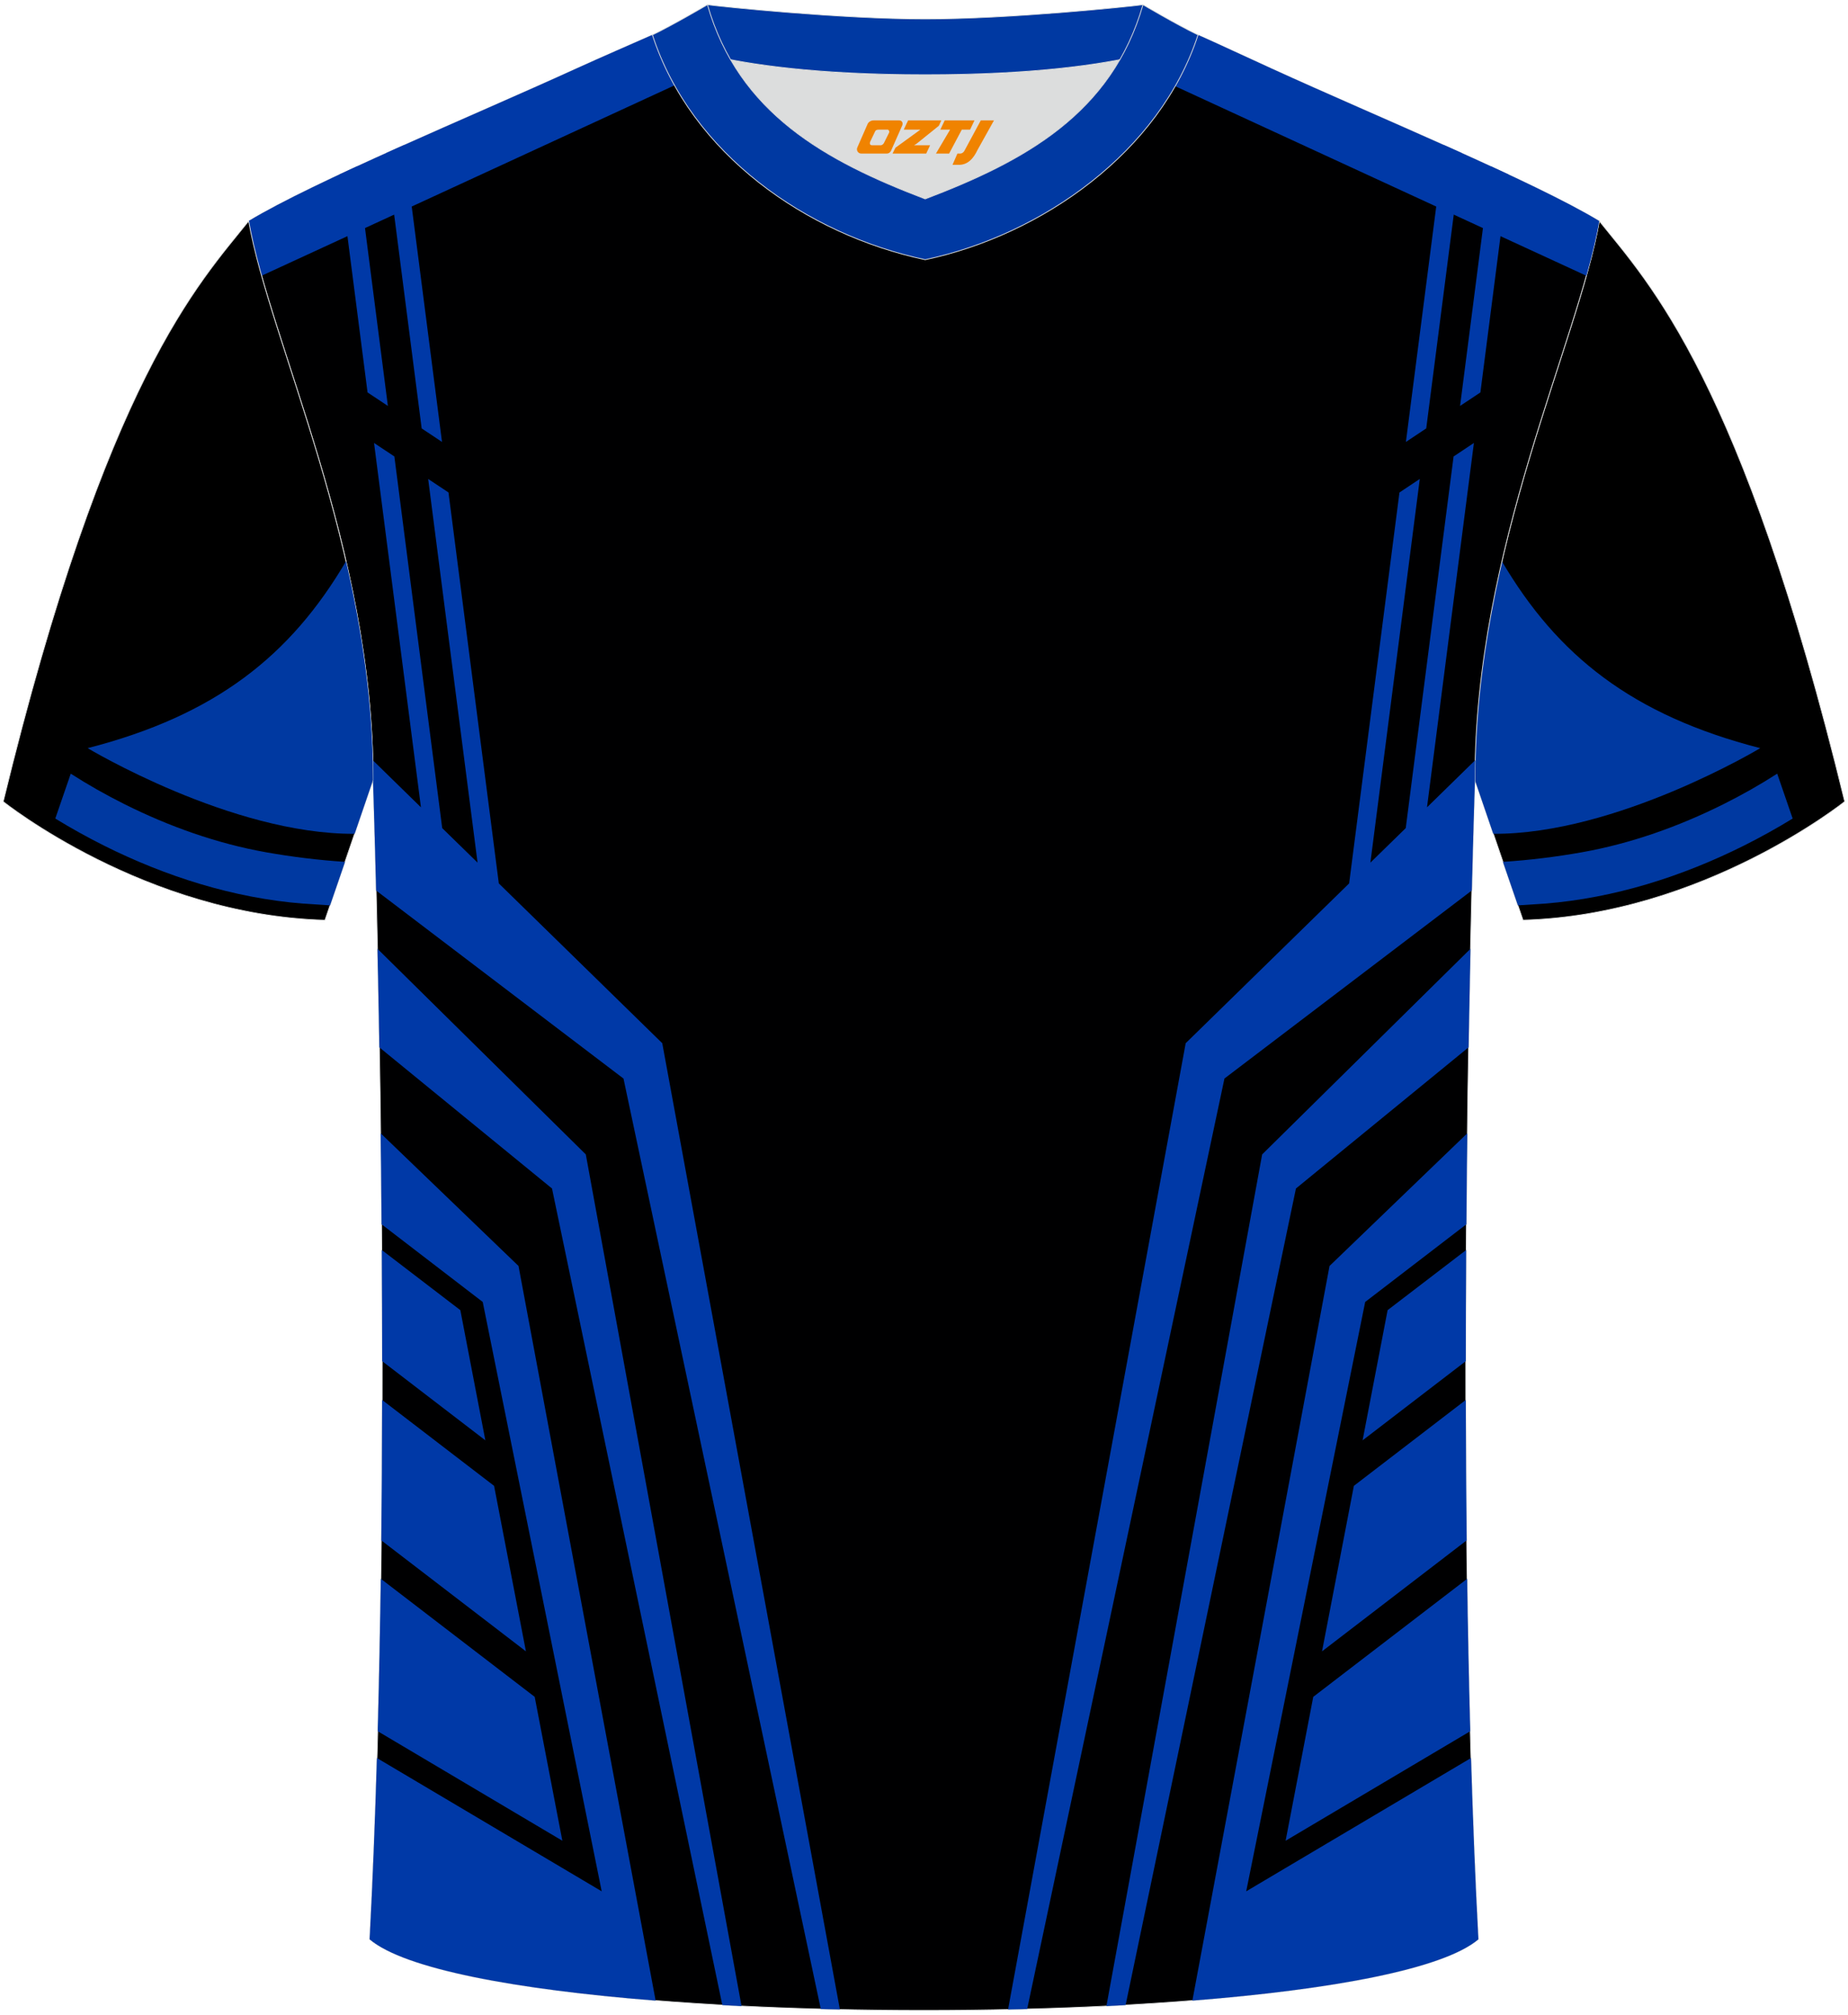 <?xml version="1.0" encoding="utf-8"?>
<!-- Generator: Adobe Illustrator 22.0.0, SVG Export Plug-In . SVG Version: 6.00 Build 0)  -->
<svg xmlns="http://www.w3.org/2000/svg" xmlns:xlink="http://www.w3.org/1999/xlink" version="1.1" id="图层_1" x="0px" y="0px" width="378px" height="412px" viewBox="0 0 379 411.5" enable-background="new 0 0 379 411.5" xml:space="preserve">
<g>
	<path stroke="#DCDDDD" stroke-width="0.162" stroke-miterlimit="22.926" d="M327.99,44.52c10.2,12.75,29.25,32.3,50.34,119.02   c0,0-29.08,23.29-65.98,24.31c0,0-7.14-20.75-9.86-28.74C302.49,111.51,323.72,69.19,327.99,44.52z"/>
	<g>
		<path fill="#0039A1" d="M308.02,114.28c11.37,19.33,26.73,31.56,52.98,38.31c0,0-29.46,17.71-54.75,17.56    c-1.46-4.26-2.86-8.35-3.77-11.02C302.49,143.45,304.79,128.36,308.02,114.28z"/>
		<path fill="#0039A1" d="M367.65,167.02c-3.24,1.99-6.58,3.84-9.97,5.54c-12.7,6.35-26.64,10.78-40.84,11.9l-5.54,0.36l0,0    l-3.07-8.92c5.45-0.35,10.93-1.03,16.18-1.96c10.08-1.79,19.91-5.3,29.02-9.85c3.79-1.89,7.49-3.98,11.05-6.27L367.65,167.02z"/>
	</g>
	<path fill="#000001" stroke="#DCDDDD" stroke-width="0.162" stroke-miterlimit="22.926" d="M75.81,396.8   c5.36-101,0.7-237.68,0.7-237.68c0-47.62-21.24-89.93-25.5-114.6c13.63-8.23,45.28-21.25,67.14-31.23   c5.55-2.52,11.68-5.18,15.66-6.93c17.52-0.32,25.34,1.25,55.54,1.25h0.31c30.2,0,38.53-1.57,56.04-1.25   c3.98,1.76,9.6,4.41,15.15,6.93c21.87,9.98,53.51,23,67.14,31.23c-4.27,24.67-25.5,66.98-25.5,114.6c0,0-4.66,136.67,0.7,237.68   C280.12,416.24,98.88,416.24,75.81,396.8z"/>
	<g>
		<path fill="#0039A7" d="M76.45,155.06l9.88,9.66l-9.62-74.7l4.17,2.77l9.81,76.19l7.25,7.08L87.81,97.4l4.17,2.77l10.32,80.15    l33.52,32.76l36.43,198.11c-1.31-0.03-2.62-0.06-3.92-0.1l-40.46-190.76l-50.73-38.55c-0.35-14.22-0.64-22.66-0.64-22.66    C76.5,157.77,76.49,156.41,76.45,155.06L76.45,155.06z M75.81,396.8c7.24,6.1,30.05,10.29,58.65,12.56l-28.12-150.61l-28.27-27.2    c0.08,5.99,0.14,12.23,0.19,18.66L99,266.13l24.4,120.83l-46.1-27.33C76.93,372.33,76.44,384.82,75.81,396.8L75.81,396.8z     M77.47,354.14l37.86,22.45l-5.67-29.5l-31.55-24.2C77.95,333.32,77.75,343.79,77.47,354.14L77.47,354.14z M78.2,315.01    l29.66,22.75l-6.53-33.93l-22.96-17.61C78.36,295.66,78.31,305.3,78.2,315.01L78.2,315.01z M78.38,278.27l21.16,16.23l-5.13-26.69    l-16.11-12.33C78.35,262.87,78.38,270.49,78.38,278.27L78.38,278.27z M77.81,213.94l35.4,28.93l34.93,167.41    c1.31,0.07,2.62,0.14,3.94,0.21l-31.94-174.61l-42.72-42.15C77.56,199.84,77.68,206.63,77.81,213.94L77.81,213.94z M69.63,34.98    c1.18-0.55,2.38-1.11,3.6-1.67l6.32,49.12l-4.17-2.77L69.63,34.98L69.63,34.98z M79.21,30.59l7.27,56.45l4.17,2.77l-7.83-60.84    C81.61,29.51,80.4,30.05,79.21,30.59z"/>
		<path fill="#0039A7" d="M302.54,155.06l-9.88,9.66l9.62-74.7l-4.17,2.77l-9.81,76.19l-7.25,7.08l10.13-78.66l-4.17,2.77    l-10.32,80.15l-33.52,32.76l-36.43,198.11c1.31-0.03,2.62-0.06,3.92-0.1l40.46-190.77l50.73-38.55    c0.35-14.22,0.64-22.66,0.64-22.66C302.49,157.77,302.51,156.41,302.54,155.06L302.54,155.06z M296.17,28.97    c1.21,0.54,2.41,1.08,3.6,1.62l-7.27,56.45l-4.17,2.77L296.17,28.97L296.17,28.97z M305.76,33.31l-6.32,49.12l4.17-2.77    l5.75-44.68C308.18,34.43,306.98,33.87,305.76,33.31L305.76,33.31z M301.57,193.73c-0.13,6.11-0.26,12.89-0.39,20.2l-35.4,28.94    l-34.93,167.41c-1.31,0.07-2.62,0.14-3.94,0.21l31.94-174.61L301.57,193.73L301.57,193.73z M300.92,231.55    c-0.08,5.99-0.14,12.23-0.19,18.66l-20.75,15.92l-24.4,120.83l46.1-27.33c0.38,12.7,0.87,25.19,1.51,37.17    c-7.24,6.1-30.05,10.29-58.65,12.56l28.13-150.61L300.92,231.55L300.92,231.55z M300.69,255.48c-0.05,7.39-0.08,15.01-0.08,22.79    l-21.16,16.23l5.13-26.69L300.69,255.48L300.69,255.48z M300.61,286.22c0.02,9.44,0.07,19.08,0.18,28.79l-29.66,22.75l6.53-33.93    L300.61,286.22L300.61,286.22z M300.89,322.89c0.14,10.43,0.35,20.9,0.63,31.25l-37.86,22.45l5.67-29.5L300.89,322.89z"/>
		<path fill="#0039A7" d="M53.64,55.74L153.71,9.62l-1.37-2.95c-6.01-0.26-11.49-0.44-18.55-0.31c-3.98,1.76-10.11,4.41-15.66,6.93    c-21.87,9.98-53.51,23-67.14,31.23C51.59,47.94,52.51,51.69,53.64,55.74z"/>
		<path fill="#0039A7" d="M325.34,55.74L225.27,9.62l1.36-2.94c6.23-0.27,11.87-0.45,19.06-0.32c3.98,1.76,9.6,4.41,15.15,6.93    c21.87,9.98,53.51,23,67.14,31.23C327.4,47.94,326.48,51.69,325.34,55.74z"/>
	</g>
	<path fill="#DCDDDD" d="M149.83,11.44c8.45,14.62,23.39,22.27,39.92,28.55c16.55-6.29,31.48-13.92,39.92-28.56   c-8.65,1.66-21.45,3.09-39.92,3.09C171.29,14.53,158.49,13.1,149.83,11.44z"/>
	<path fill="#0039A2" stroke="#DCDDDD" stroke-width="0.162" stroke-miterlimit="22.926" d="M189.75,3.1   c-17.28,0-41.78-2.53-44.66-2.93c0,0-5.53,4.46-11.29,6.19c0,0,11.78,8.17,55.95,8.17s55.95-8.17,55.95-8.17   c-5.76-1.72-11.29-6.19-11.29-6.19C231.52,0.57,207.04,3.1,189.75,3.1z"/>
	<path fill="#0039A2" stroke="#DCDDDD" stroke-width="0.162" stroke-miterlimit="22.926" d="M189.75,52.45   c23.96-5.08,48.15-22.11,55.95-46.09c-4.43-2.13-11.29-6.19-11.29-6.19c-6.4,22.33-24.3,32.08-44.66,39.82   c-20.33-7.73-38.27-17.52-44.66-39.82c0,0-6.86,4.05-11.29,6.19C141.71,30.71,165.4,47.29,189.75,52.45z"/>
	
	<path stroke="#DCDDDD" stroke-width="0.162" stroke-miterlimit="22.926" d="M51,44.52C40.8,57.28,21.75,76.83,0.66,163.55   c0,0,29.08,23.29,65.98,24.31c0,0,7.14-20.75,9.86-28.74C76.5,111.51,55.27,69.19,51,44.52z"/>
	<g>
		<path fill="#0039A1" d="M70.96,114.28c-11.37,19.33-26.73,31.56-52.98,38.31c0,0,29.46,17.71,54.75,17.56    c1.46-4.26,2.86-8.35,3.77-11.02C76.5,143.45,74.2,128.36,70.96,114.28z"/>
		<path fill="#0039A1" d="M11.34,167.02c3.24,1.99,6.58,3.84,9.97,5.54c12.7,6.35,26.64,10.78,40.84,11.9l5.54,0.36l0,0l3.07-8.92    c-5.45-0.35-10.93-1.03-16.18-1.96c-10.08-1.79-19.91-5.3-29.02-9.85c-3.79-1.89-7.49-3.98-11.05-6.27L11.34,167.02z"/>
	</g>
</g>
<g>
	<path fill="#F08300" d="M201.15,23.89l-3.4,6.3c-0.2,0.3-0.5,0.5-0.8,0.5h-0.6l-1,2.3h1.2c2,0.1,3.2-1.5,3.9-3L203.85,23.89h-2.5L201.15,23.89z"/>
	<polygon fill="#F08300" points="193.95,23.89 ,199.85,23.89 ,198.95,25.79 ,197.25,25.79 ,194.65,30.69 ,191.95,30.69 ,194.85,25.79 ,192.85,25.79 ,193.75,23.89"/>
	<polygon fill="#F08300" points="187.95,28.99 ,187.45,28.99 ,187.95,28.69 ,192.55,24.99 ,193.05,23.89 ,186.25,23.89 ,185.95,24.49 ,185.35,25.79 ,188.15,25.79 ,188.75,25.79 ,183.65,29.49    ,183.05,30.69 ,189.65,30.69 ,189.95,30.69 ,190.75,28.99"/>
	<path fill="#F08300" d="M184.45,23.89H179.15C178.65,23.89,178.15,24.19,177.95,24.59L175.85,29.39C175.55,29.99,175.95,30.69,176.65,30.69h5.2c0.4,0,0.7-0.2,0.9-0.6L185.05,24.89C185.25,24.39,184.95,23.89,184.45,23.89z M182.35,26.39L181.25,28.59C181.05,28.89,180.75,28.99,180.65,28.99l-1.8,0C178.65,28.99,178.25,28.89,178.45,28.29l1-2.1c0.1-0.3,0.4-0.4,0.7-0.4h1.9   C182.25,25.79,182.45,26.09,182.35,26.39z"/>
</g>
</svg>